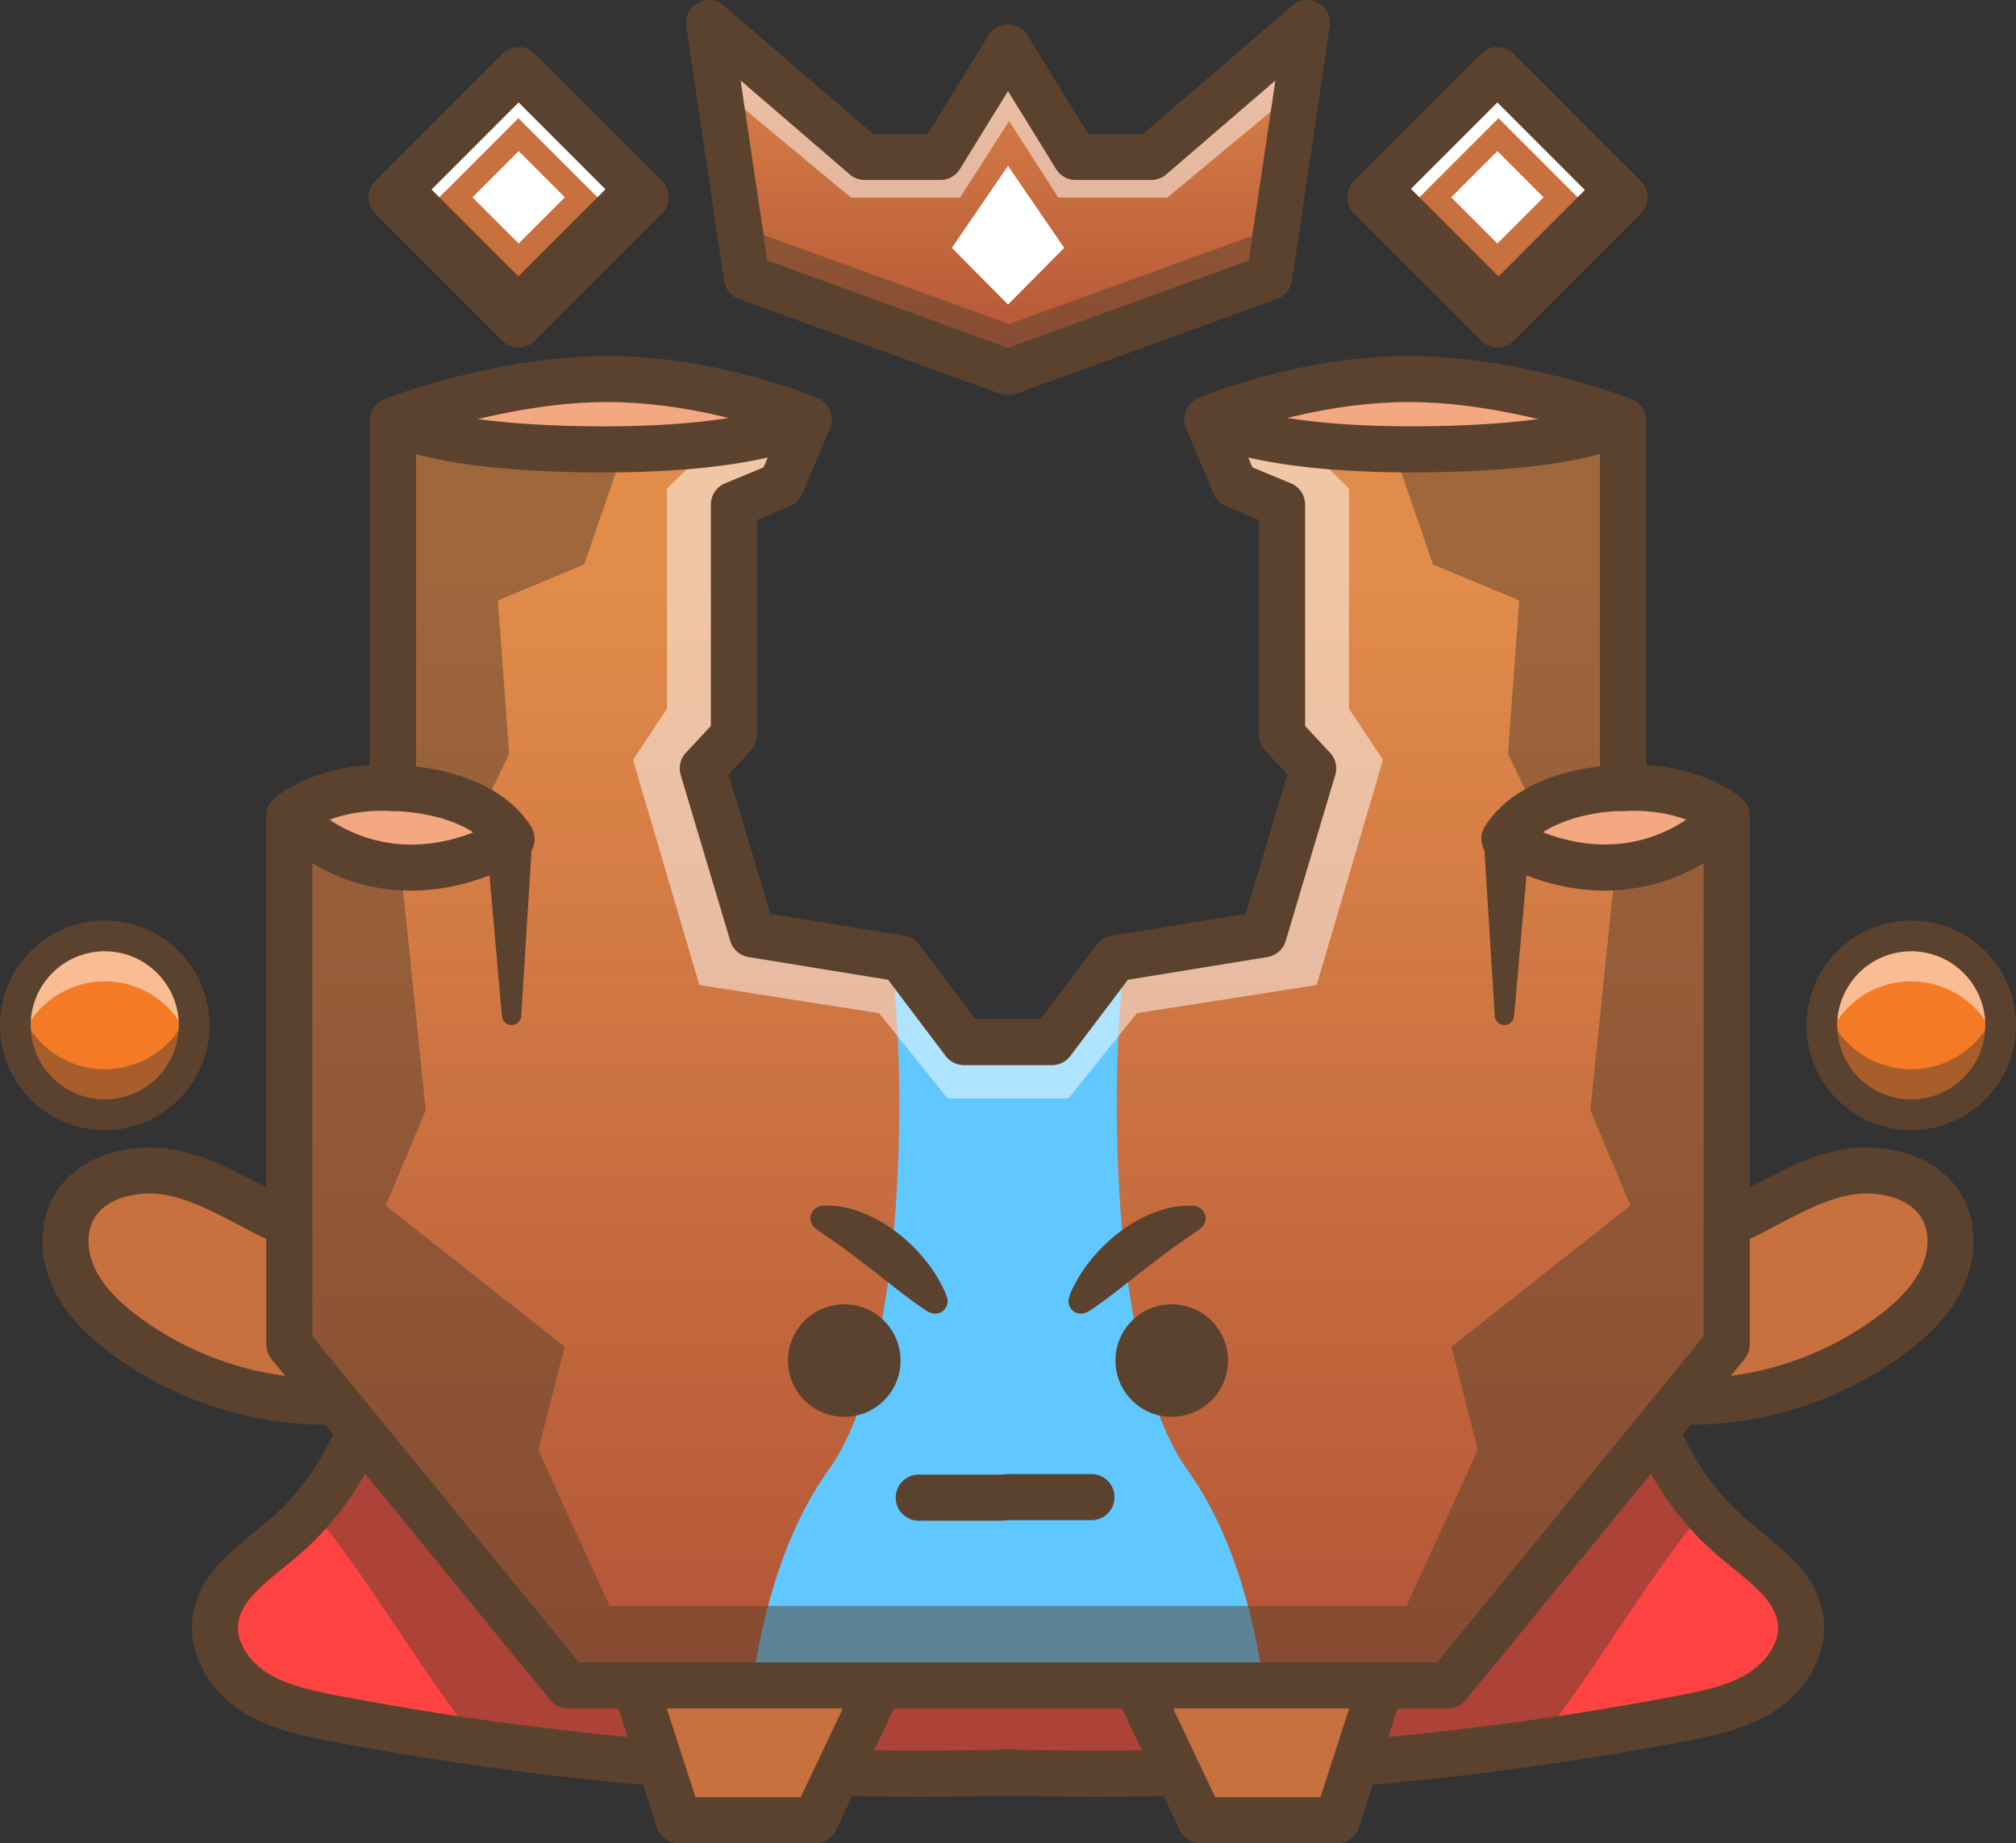 <svg xmlns="http://www.w3.org/2000/svg" xmlns:xlink="http://www.w3.org/1999/xlink" viewBox="0 0 1546.76 1413.93" ><rect x="0" y="0" width="1546.76" height="1413.93" fill="#333333" stroke="none"/><style><![CDATA[.L{opacity:.5}.M{fill:#5b422e}.N{fill:#fff}.O{fill:#c8703e}]]></style><defs><linearGradient id="A" x1="773.38" y1="-7.66" x2="773.38" y2="311.8" gradientUnits="userSpaceOnUse"><stop offset="0" stop-color="#e28c4b"/><stop offset="1" stop-color="#ad4e34"/></linearGradient><linearGradient id="B" y1="442" y2="1386.18" xlink:href="#A"/><path id="C" d="M1247.35 151.34l-18.47 18.46-79.16-79.15-79.15 79.15-18.47-18.46 97.62-97.62 97.63 97.62z"/><path id="D" d="M1247.35 151.33l-18.47-18.46-79.16 79.15-79.15-79.15-18.47 18.46 97.62 97.62 97.63-97.62z"/><path id="E" d="M1466.39 866.89a80.37 80.37 0 1 1 80.37-80.37 80.46 80.46 0 0 1-80.37 80.37zm0-137.18a56.81 56.81 0 1 0 56.81 56.81 56.87 56.87 0 0 0-56.81-56.81z"/></defs><path d="M1002.88 17.59l-29.02 195.2-200.48 72.76-200.48-72.76-29.02-195.2 119.59 102.88h58.03l51.88-84.06 51.88 84.06h58.03l119.59-102.88z" fill="url(#A)"/><path d="M1003.76 17.59l-7.49 50.37-100.67 83.61h-83.65l-37.69-58.71-37.69 58.71h-83.66L552.25 67.96l-7.49-50.37 119.59 102.88h58.03l51.88-84.06 51.88 84.06h58.03l119.59-102.88z" class="L N"/><g class="M"><path d="M974.74 175.86l-200.48 72.76-200.48-72.76L551.05 23l-6.29-5.41 29.02 195.2 200.48 72.76 200.48-72.76 29.02-195.2-6.3 5.41-22.72 152.86z" class="L"/><path d="M773.38 303.13a17.67 17.67 0 0 1-6-1.05L566.9 229.32a17.58 17.58 0 0 1-11.4-13.94l-29-195.21a17.6 17.6 0 0 1 28.85-15.92L670 102.88h41.7l46.72-75.7a17.59 17.59 0 0 1 29.93 0l46.73 75.7h41.7L991.41 4.25a17.59 17.59 0 0 1 28.86 15.92l-29 195.21a17.58 17.58 0 0 1-11.4 13.94l-200.49 72.76a17.67 17.67 0 0 1-6 1.05zM588.75 199.84l184.63 67 184.63-67 20.53-138.11-83.78 72.07a17.61 17.61 0 0 1-11.47 4.25h-58a17.6 17.6 0 0 1-15-8.35l-36.91-59.8-36.91 59.8a17.6 17.6 0 0 1-15 8.35h-58A17.61 17.61 0 0 1 652 133.8l-83.78-72.07z"/></g><path d="M1148.846 53.72l97.616 97.616-97.616 97.616-97.616-97.616z" class="O"/><use xlink:href="#C" class="L N"/><g class="M"><use xlink:href="#D" class="L"/><path d="M1148.84 266.54a17.53 17.53 0 0 1-12.43-5.15l-97.62-97.62a17.58 17.58 0 0 1 0-24.87l97.62-97.62a17.59 17.59 0 0 1 24.87 0l97.62 97.62a17.58 17.58 0 0 1 0 24.87l-97.62 97.62a17.53 17.53 0 0 1-12.44 5.15zm-72.74-115.2l72.74 72.74 72.75-72.74-72.75-72.75z"/></g><path d="M1113.406 151.351l35.44-35.44 35.44 35.44-35.44 35.44z" class="N"/><path d="M397.918 53.722l97.616 97.616-97.616 97.616-97.616-97.616z" class="O"/><use xlink:href="#C" x="-752" class="L N"/><g class="M"><use xlink:href="#D" x="-752" class="L"/><path d="M397.91 266.54a17.53 17.53 0 0 1-12.43-5.15l-97.62-97.62a17.58 17.58 0 0 1 0-24.87l97.62-97.62a17.59 17.59 0 0 1 24.87 0L508 138.9a17.6 17.6 0 0 1 0 24.87l-97.62 97.62a17.55 17.55 0 0 1-12.47 5.15zm-72.74-115.2l72.74 72.74 72.75-72.74-72.75-72.75z"/></g><path d="M362.478 151.349l35.44-35.44 35.44 35.44-35.44 35.44zM816.47 190.13l-43.09 43.5-43.09-43.5 43.09-62.92 43.09 62.92z" class="N"/><path d="M1488.94 982.53c-8.46 16.71-22.48 30-37.46 41.22-33.17 24.94-72.55 41.26-113.48 48a266.57 266.57 0 0 1-28.2 3.1 254.26 254.26 0 0 1-70.6-5.88c-14.21-3.26-28.61-8-39.56-17.61-25.92-22.83-27.68-75.21 7.88-91.66 14.46-6.7 33.43.37 49.23-1.57 25.51-3.14 50.87-11 74.15-21.76 5.73-2.64 11.38-5.49 17-8.41 10.5-5.45 20.91-11.13 31.56-16.1s21.76-9.3 33.36-11.87c29.25-6.49 64.94 1.68 78.4 28.45 8.42 16.71 6.2 37.38-2.28 54.09zm-1141.82 68.81c-10.95 9.64-25.35 14.35-39.57 17.61a254.16 254.16 0 0 1-70.59 5.88 266.57 266.57 0 0 1-28.2-3.1c-40.93-6.72-80.31-23-113.49-48-15-11.25-29-24.51-37.45-41.22s-10.7-37.38-2.28-54.11c13.46-26.75 49.15-34.92 78.4-28.4 11.6 2.57 22.6 6.86 33.36 11.87s21.06 10.65 31.56 16.1c5.62 2.92 11.27 5.77 17 8.41C239.14 947.1 264.5 955 290 958.11c15.81 1.94 34.78-5.13 49.24 1.57 35.56 16.45 33.76 68.83 7.88 91.66z" class="O"/><path d="M1295.57 1092.93a270.74 270.74 0 0 1-60.31-6.75c-14.34-3.29-32.68-8.71-47.3-21.58-18.61-16.39-28.17-44-24.34-70.27 3.35-23 16.64-41.52 36.47-50.69 13.09-6 26.64-4.77 38.59-3.64 6 .57 11.58 1.1 15.92.57 22.3-2.74 46.12-9.75 68.9-20.26l7.41 16-7.41-16c7.93-3.67 15.69-7.75 23.9-12.06 19.18-10.09 39-20.52 61.6-25.53a105.64 105.64 0 0 1 54.34 2.17c20.11 6.46 35.21 18.76 43.67 35.59 10.35 20.59 9.49 46.77-2.3 70-8.57 16.9-22.1 32-42.61 47.36-47.74 35.93-107.1 55.09-166.53 55.09zm-72.18-118.52c-3.38 0-6.34.33-8.46 1.31-11.42 5.29-15.19 15.81-16.33 23.7-2.09 14.33 3.15 30.22 12.72 38.65 8.65 7.62 21.55 11.3 31.83 13.65 68 15.57 141.93-.17 197.72-42.1 16-12 26.28-23.18 32.31-35.08 6.64-13.1 7.5-27.74 2.25-38.19-9.45-18.79-37.34-23.88-58.78-19.12-18 4-34.88 12.88-52.8 22.3-8.25 4.34-16.77 8.82-25.54 12.87-26.42 12.2-53.14 20-79.4 23.25-8.16 1-16.35.23-23.57-.46-4.1-.39-8.27-.78-11.95-.78zm-972.21 118.52c-59.46 0-118.78-19.16-166.53-55-20.5-15.41-34-30.46-42.6-47.36-11.79-23.27-12.65-49.45-2.3-70 8.46-16.83 23.56-29.13 43.67-35.59a105.64 105.64 0 0 1 54.34-2.17c22.58 5 42.42 15.44 61.6 25.53 8.21 4.31 16 8.39 23.9 12.06 22.77 10.51 46.6 17.52 68.9 20.26 4.34.53 10 0 15.92-.57 11.95-1.13 25.5-2.41 38.58 3.64 19.84 9.17 33.13 27.65 36.48 50.69 3.83 26.3-5.73 53.88-24.34 70.27-14.62 12.87-33 18.29-47.3 21.58a270.83 270.83 0 0 1-60.32 6.66zM114.52 915.55c-17.76 0-35.92 6.35-43.19 20.8-5.26 10.45-4.39 25.09 2.25 38.19 6 11.9 16.3 23 32.31 35.08 55.78 41.93 129.7 57.67 197.72 42.1 10.27-2.35 23.18-6 31.83-13.65 9.57-8.43 14.81-24.32 12.72-38.65-1.14-7.89-4.91-18.41-16.34-23.7-4.41-2-12.54-1.27-20.4-.53-7.23.69-15.41 1.46-23.57.46-26.26-3.23-53-11-79.41-23.25-8.76-4-17.29-8.53-25.53-12.87-17.92-9.42-34.84-18.32-52.8-22.3a72.52 72.52 0 0 0-15.59-1.68z" class="M"/><path d="M1352.09 1297.63c-18.11 11.79-39.85 16.37-61.07 20.44q-55.44 10.64-111.35 18.61a2388.92 2388.92 0 0 1-404.69 23c-.53 0-1.07 0-1.6-.06s-1.07 0-1.6.06q-81.06 2.28-162.15-1a2385.75 2385.75 0 0 1-353.9-40.7c-21.21-4.07-42.95-8.65-61.06-20.44s-32-32.51-29.53-54c3.2-27.66 30.09-45 51.35-63 42-35.51 68.15-87 74.9-141.23 6.49-52.17 41.32-76.8 94-87 33-6.39 66.94-4.58 100.5-2.75 55.22 3 112.12 6.51 164.17 23.47A270.43 270.43 0 0 1 699 994.27c29.3 16.44 54.11 38.68 74.38 64.78 20.27-26.1 45.08-48.34 74.38-64.78 63.88-35.84 140-40.66 213.09-44.66 33.55-1.83 67.51-3.64 100.5 2.75 52.7 10.24 87.53 34.87 94 87 5.44 43.77 23.52 85.69 52.32 118.9a206.17 206.17 0 0 0 22.58 22.33c21.26 18 48.15 35.36 51.35 63 2.5 21.53-11.41 42.25-29.51 54.04z" fill="#ff4343"/><g class="M"><path d="M1307.69 1158.3c-46.29 55.3-82.14 121.89-128 178.38a2388.92 2388.92 0 0 1-404.69 23c-.53 0-1.07 0-1.6-.06s-1.07 0-1.6.06a2388.92 2388.92 0 0 1-404.69-23c-45.88-56.49-81.73-123.08-128-178.38 28.8-33.21 46.88-75.13 52.32-118.9 6.49-52.17 41.32-76.8 94-87 33-6.39 66.94-4.58 100.5-2.75 73.14 4 149.21 8.82 213.09 44.66 29.3 16.44 54.11 38.68 74.38 64.78 20.27-26.1 45.08-48.34 74.38-64.78 63.88-35.84 140-40.66 213.09-44.66 33.55-1.83 67.51-3.64 100.5 2.75 52.7 10.24 87.53 34.87 94 87 5.44 43.77 23.52 85.69 52.32 118.9z" class="L"/><path d="M842 1378.34q-33.75 0-67.47-.95H774h-.58-.58-.43q-33.75.94-67.53.95a2407.59 2407.59 0 0 1-452.43-42.91c-23.95-4.59-47.13-9.8-67.38-23-25.78-16.79-40.48-44.58-37.45-70.82 3.55-30.68 27.14-49.78 47.95-66.64l9.54-7.84c37.38-31.63 62.45-79 68.78-129.92 3.66-29.4 15.65-53.09 35.65-70.42C327.2 951.45 350.93 941.06 382 935c35.29-6.85 70.64-4.92 104.83-3.06 71.26 3.9 152 8.32 220.78 46.9a260.94 260.94 0 0 1 65.73 52.71 260.77 260.77 0 0 1 65.73-52.71c68.75-38.58 149.52-43 220.78-46.9 34.18-1.86 69.53-3.79 104.83 3 31.11 6 54.83 16.44 72.54 31.79 20 17.33 32 41 35.65 70.42 6.33 50.94 31.4 98.29 68.78 129.92 3 2.57 6.2 5.13 9.54 7.84 20.81 16.86 44.4 36 48 66.64 3 26.24-11.67 54-37.45 70.82-20.26 13.19-43.43 18.4-67.38 23A2407.75 2407.75 0 0 1 842 1378.34zM773.38 1342h.88.67.63q33.18.95 66.42.94a2371.67 2371.67 0 0 0 445.72-42.29c21.13-4 39.84-8.19 54.74-17.89 12-7.81 23.34-22.32 21.62-37.14-1.89-16.35-18-29.41-35.08-43.23l-10.13-8.33a228.94 228.94 0 0 1-54.88-68.85 244.29 244.29 0 0 1-26.14-83.69c-5-39.94-29.59-62.11-79.85-71.87-31-6-64.13-4.2-96.17-2.45-67.41 3.68-143.81 7.87-205.4 42.42-26.24 14.73-49.48 35-69.07 60.21a17.67 17.67 0 0 1-27.92 0c-19.59-25.22-42.83-45.48-69.07-60.21-61.59-34.55-138-38.74-205.41-42.43-32-1.74-65.17-3.55-96.17 2.47-50.25 9.75-74.87 31.92-79.84 71.86a244.29 244.29 0 0 1-26.14 83.69 228.94 228.94 0 0 1-54.88 68.85l-10.13 8.33c-17.07 13.82-33.19 26.88-35.08 43.23-1.72 14.82 9.62 29.33 21.61 37.14 14.91 9.7 33.61 13.84 54.75 17.89A2370.83 2370.83 0 0 0 771.28 1342h.55.67z"/></g><path d="M859.1 1265.47l62.08 130.79h104.81l53.14-164.37-220.03 33.58zm-171.44 0l-62.08 130.79H520.77l-53.15-164.37 220.04 33.58z" class="O"/><path d="M1026 1413.93H921.18a17.68 17.68 0 0 1-16-10.09l-62.08-130.79a17.68 17.68 0 0 1 13.3-25l220-33.58a17.67 17.67 0 0 1 19.48 22.91l-53.15 164.36a17.67 17.67 0 0 1-16.73 12.19zm-93.64-35.35h80.78l40.38-124.9-168.26 25.68zm-306.78 35.35H520.77a17.66 17.66 0 0 1-16.77-12.24l-53.15-164.36a17.67 17.67 0 0 1 19.48-22.91l220 33.58a17.68 17.68 0 0 1 13.3 25l-62.08 130.79a17.68 17.68 0 0 1-15.97 10.14zm-92-35.35h80.78l47.1-99.22-168.27-25.68z" class="M"/><path d="M1324.8 627.45v403.85L1111 1292.87H435.81L222 1031.3V627.45s27.39-23.86 79.53-21.21V322.58s82.18-31.81 164.37-31.81 154.6 30.93 154.6 30.93l-21.21 50.37-36.23 15v180.29L539.2 593l38 127.25 114 18.56 4 5.3 35.16 46.52 9.3 12.3h67.42l48.47-64.12 7.42-1.21 106.58-17.35 38-127.25-23.85-25.64V387.09l-36.23-15-21.21-50.39s1.3-.56 3.75-1.52a440.2 440.2 0 0 1 54.25-16.93c26.92-6.62 60.86-12.48 96.64-12.48 9.52 0 19 .42 28.42 1.18 61 4.91 116.68 23.66 131.87 29.12l4.08 1.51v283.66c.87 0 1.75-.08 2.61-.1 21.38-.75 38.45 3 51 7.5a97.28 97.28 0 0 1 23.15 11.72c1.85 1.29 2.77 2.09 2.77 2.09z" fill="url(#B)"/><path d="M299.76 674.18l50.46-12 40.43-83.85L382 460.59 448.18 433l38.38-111.3-48.24-29.7c-61 4.91-116.68 23.66-131.87 29.12l-4.07 1.51v351.66c-.88-.05-1.75-.08-2.62-.11z" class="L M"/><path d="M969.71 1292.87H577.05c8.62-59.79 26-119.74 58.6-165.25 62.27-86.84 58.92-316.79 48.13-390l7.42 1.21 48.47 64.12h67.42l48.47-64.12 7.42-1.21c-10.79 73.24-14.14 303.19 48.13 390 32.63 45.51 49.98 105.46 58.6 165.25z" fill="#61c7ff"/><path d="M1061.08 582.89l-50.87 172.7-137.86 21.58-52.64 65.46h-92.66l-52.64-65.46-137.86-21.58-50.87-172.7 26.13-39.39V374.72l30.93-30 19.76-41.45a440.8 440.8 0 0 1 54.25 16.93l3.75 1.52-21.21 50.37-36.23 15v180.27L539.2 593l38 127.25 106.58 17.35 7.42 1.21 48.47 64.12h67.42l48.47-64.12 7.42-1.21 106.58-17.35 38-127.25-23.86-25.64V387.09l-36.23-15-21.21-50.39 3.75-1.52a440.2 440.2 0 0 1 54.25-16.93L1004 344.7l30.93 30v168.8z" class="L N"/><g class="M"><path d="M1324.8 695.5v335.8L1111 1292.87H435.81L222 1031.3V695.5s.92-50.3 2.74-51.59a97.75 97.75 0 0 1 23.15-11.71l59.39 31.48 19.37 187.9-30.68 73.21 137.23 108.27-20.2 79.19 54.66 119.64h611.51l54.67-119.64-20.2-79.19 137.23-108.27-30.69-73.21 19.38-187.9 59.39-31.48a97.75 97.75 0 0 1 23.15 11.71c1.78 1.29 2.7 51.59 2.7 51.59z" class="L"/><path d="M1247.88 674.18l-50.46-12-40.42-83.83 8.61-117.76-66.15-27.59-38.38-111.3 48.24-29.7c61 4.91 116.68 23.66 131.87 29.12l4.08 1.51v351.66a111.49 111.49 0 0 1 2.61-.11z" class="L"/></g><path d="M222 627.27c1.21 11.63 25.28 22.57 34.38 26.91a129.7 129.7 0 0 0 130.68-10.69c-23.28-20.07-51.4-35.28-81.78-40a108.55 108.55 0 0 0-6.49-.83v3.59c-42.59-2.16-68.67 13.36-76.79 19.12a9.38 9.38 0 0 0 0 1.9zm85-306.2l4 1.64c27.46 11 56.94 15.81 86.29 19.37 74.39 9 153.61 9.26 220.91-21.9-15.85-6.22-79.73-29.41-150.89-29.41-71.38 0-142.76 24-160.31 30.3zm934.19 0l-4 1.64c-27.47 11-57 15.81-86.29 19.37-74.39 9-153.61 9.26-220.91-21.9 15.85-6.22 79.73-29.41 150.89-29.41 71.4 0 142.78 24 160.31 30.3zm80.87 306.2c-1.21 11.63-25.28 22.57-34.38 26.91A129.7 129.7 0 0 1 1157 643.49c23.28-20.07 51.4-35.28 81.78-40a108.55 108.55 0 0 1 6.49-.83v3.59c42.59-2.16 68.67 13.36 76.79 19.12a9.38 9.38 0 0 1 0 1.9z" fill="#f4a882"/><g class="M"><path d="M1083,362.37c-121.58,0-161.83-23-166.09-25.71l18.8-29.93-.28-.17c.37.21,38,21.26,154.23,20.44,114.45-.81,145.66-19,146-19.2a4.53,4.53,0,0,0-.52.34L1255.46,337c-5.77,4.07-40.89,24.45-165.6,25.33Z"/><path d="M1111 1310.54H435.81a17.67 17.67 0 0 1-13.68-6.49l-213.85-261.57a17.66 17.66 0 0 1-4-11.18V625.68a17.66 17.66 0 0 1 6.06-13.32c1.19-1 26.69-22.75 73.47-25.48v-264.3a17.66 17.66 0 0 1 11.29-16.48c3.48-1.35 86.23-33 170.75-33 84.82 0 158.49 31 161.58 32.35a17.66 17.66 0 0 1 9.35 23.11l-21.21 50.38a17.65 17.65 0 0 1-9.52 9.46l-25.32 10.5v164.93a17.69 17.69 0 0 1-4.74 12l-17 18.22L591 701l103 16.82a17.7 17.7 0 0 1 11.26 6.78l43.16 57.12h49.88l43.16-57.12a17.7 17.7 0 0 1 11.26-6.78L955.79 701l31.94-106.95-17-18.22a17.69 17.69 0 0 1-4.74-12V398.89l-25.32-10.5a17.65 17.65 0 0 1-9.52-9.46L910 328.55a17.66 17.66 0 0 1 9.35-23.11c3.09-1.32 76.76-32.35 161.58-32.35 84.51 0 167.27 31.66 170.75 33a17.67 17.67 0 0 1 11.29 16.48v264.3c46.79 2.73 72.28 24.44 73.47 25.48a17.66 17.66 0 0 1 6.06 13.32v405.63a17.66 17.66 0 0 1-4 11.18l-213.85 261.57a17.67 17.67 0 0 1-13.65 6.49zm-666.76-35.35h658.38l204.5-250.19V635c-9.53-5.53-29.95-14.42-61-12.84a17.68 17.68 0 0 1-18.57-17.65V335.08c-24.71-8.3-86.21-26.64-146.69-26.64-54.93 0-106 14.73-131.2 23.38l11.24 26.7 29.53 12.24a17.68 17.68 0 0 1 10.9 16.33v169.78l19.12 20.54a17.68 17.68 0 0 1 4 17.1l-38 127.25a17.68 17.68 0 0 1-14.09 12.39l-107 17.42-44.2 58.48a17.67 17.67 0 0 1-14.1 7h-67.39a17.67 17.67 0 0 1-14.1-7l-44.2-58.48-107-17.42a17.67 17.67 0 0 1-14.09-12.39l-38-127.25a17.66 17.66 0 0 1 4-17.1l19.12-20.54V387.09a17.68 17.68 0 0 1 10.9-16.33l29.53-12.24 11.24-26.7c-25.23-8.65-76.27-23.38-131.2-23.38-60.48 0-122 18.34-146.69 26.64v269.4a17.68 17.68 0 0 1-18.58 17.65c-31-1.58-51.42 7.31-61 12.84v390zm869.14-636.06h0z"/><path d="M463.81 362.37h-6.91c-124.71-.88-159.83-21.26-165.6-25.33l20.38-28.88a3.72 3.72 0 0 0-.51-.34c.32.19 31.53 18.39 146 19.2 116.17.82 153.87-20.23 154.24-20.44l-.28.17 18.8 29.93c-4.29 2.66-44.56 25.69-166.12 25.69zm767.54 320.8c-49.16 0-85.33-24-87-25.17a17.68 17.68 0 0 1-5-24.22c30.58-47.45 103-47 106.12-47a17.68 17.68 0 0 1-.44 35.35c-12-.11-41 3-61.15 16.3 14.48 5.68 35.69 11.28 59.46 8.73 43.06-4.61 67.72-32.68 68-33l-.07.08 27 22.77c-1.34 1.59-33.52 39.08-91.17 45.26a147.68 147.68 0 0 1-15.75.9z"/><path d="M1173.69 643.59l-12.06 136a7.41 7.41 0 0 1-14.77-.19l-8.52-136.28a17.724 17.724 0 1 1 35.38-2.21 18.28 18.28 0 0 1-.03 2.68zm-858.28 39.58a147.54 147.54 0 0 1-15.8-.84c-57.65-6.18-89.83-43.67-91.17-45.26l27-22.77-.07-.08c.25.28 24.9 28.35 68 33 24.06 2.58 45.25-3 59.65-8.71-24.38-16.25-60.84-16.33-61.29-16.32a17.68 17.68 0 0 1-.48-35.35c3.07 0 75.54-.47 106.12 47a17.68 17.68 0 0 1-5 24.22c-1.63 1.07-37.81 25.11-86.96 25.11z"/><path d="M408.42 643.13l-8.52 136.28a7.41 7.41 0 0 1-14.77.19l-12.06-136a17.72 17.72 0 1 1 35.31-3.13 19.88 19.88 0 0 1 .04 2.66z"/><circle cx="898.99" cy="1043.67" r="43.17"/><circle cx="647.77" cy="1043.67" r="43.17"/><path d="M820.28 994.87l1.48-3.81c.48-1.23 1-2.39 1.62-3.55l3.64-6.78a115.65 115.65 0 0 1 8.6-12.6 130.15 130.15 0 0 1 21.62-21.7 124.18 124.18 0 0 1 12.86-8.87 107.43 107.43 0 0 1 14.22-7 88.69 88.69 0 0 1 15.48-4.58 73.68 73.68 0 0 1 8.13-1 49.44 49.44 0 0 1 8.25.08 9.59 9.59 0 0 1 5.09 17.15l-1 .77-5.52 3.86-5.36 3.67L899 957.9l-10.27 7.65-10.27 7.89-20.93 16.38q-5.36 4.14-10.94 8.23l-5.67 4.05-2.91 2-1.48 1a15.34 15.34 0 0 1-1.44.85l-1.74.83a9.52 9.52 0 0 1-13-11.84zm-93.8 0l-1.49-3.81-1.61-3.55-3.64-6.78a115.65 115.65 0 0 0-8.6-12.6 129.83 129.83 0 0 0-21.63-21.7 123 123 0 0 0-12.85-8.87 107.43 107.43 0 0 0-14.22-7 88.69 88.69 0 0 0-15.44-4.62 73.56 73.56 0 0 0-8.14-1 49.34 49.34 0 0 0-8.24.08 9.59 9.59 0 0 0-5.09 17.15l1 .77 5.52 3.86 5.36 3.67 10.41 7.44 10.27 7.65 10.27 7.89 20.93 16.38q5.34 4.14 10.94 8.23l5.67 4.05 2.91 2 1.48 1a15.34 15.34 0 0 0 1.44.85l1.74.83a9.52 9.52 0 0 0 13-11.84zM837 1166.09h-63.62a17.68 17.68 0 0 1 0-35.35H837a17.68 17.68 0 1 1 0 35.35z"/><path d="M769,1166.5H705.34a17.68,17.68,0,1,1,0-35.35H769a17.68,17.68,0,0,1,0,35.35Z"/></g><circle cx="1466.39" cy="786.52" r="68.59" fill="#f47a26"/><path d="M1466.39 820.23a68.61 68.61 0 0 1-66.39-51.15 68.6 68.6 0 1 0 132.69 0 68.6 68.6 0 0 1-66.3 51.15z" class="L M"/><path d="M1466.39 752.8A68.62 68.62 0 0 0 1400 804a68.6 68.6 0 1 1 132.69 0 68.61 68.61 0 0 0-66.3-51.2z" class="L N"/><circle cx="80.37" cy="786.52" r="68.59" fill="#f47a26"/><path d="M80.37 752.8A68.63 68.63 0 0 0 14 804a68.59 68.59 0 1 1 132.7 0 68.63 68.63 0 0 0-66.33-51.2z" class="L N"/><g class="M"><path d="M80.37 820.23A68.62 68.62 0 0 1 14 769.08a68.59 68.59 0 1 0 132.7 0 68.62 68.62 0 0 1-66.33 51.15z" class="L"/><use xlink:href="#E"/><use xlink:href="#E" x="-1386.02"/></g></svg>